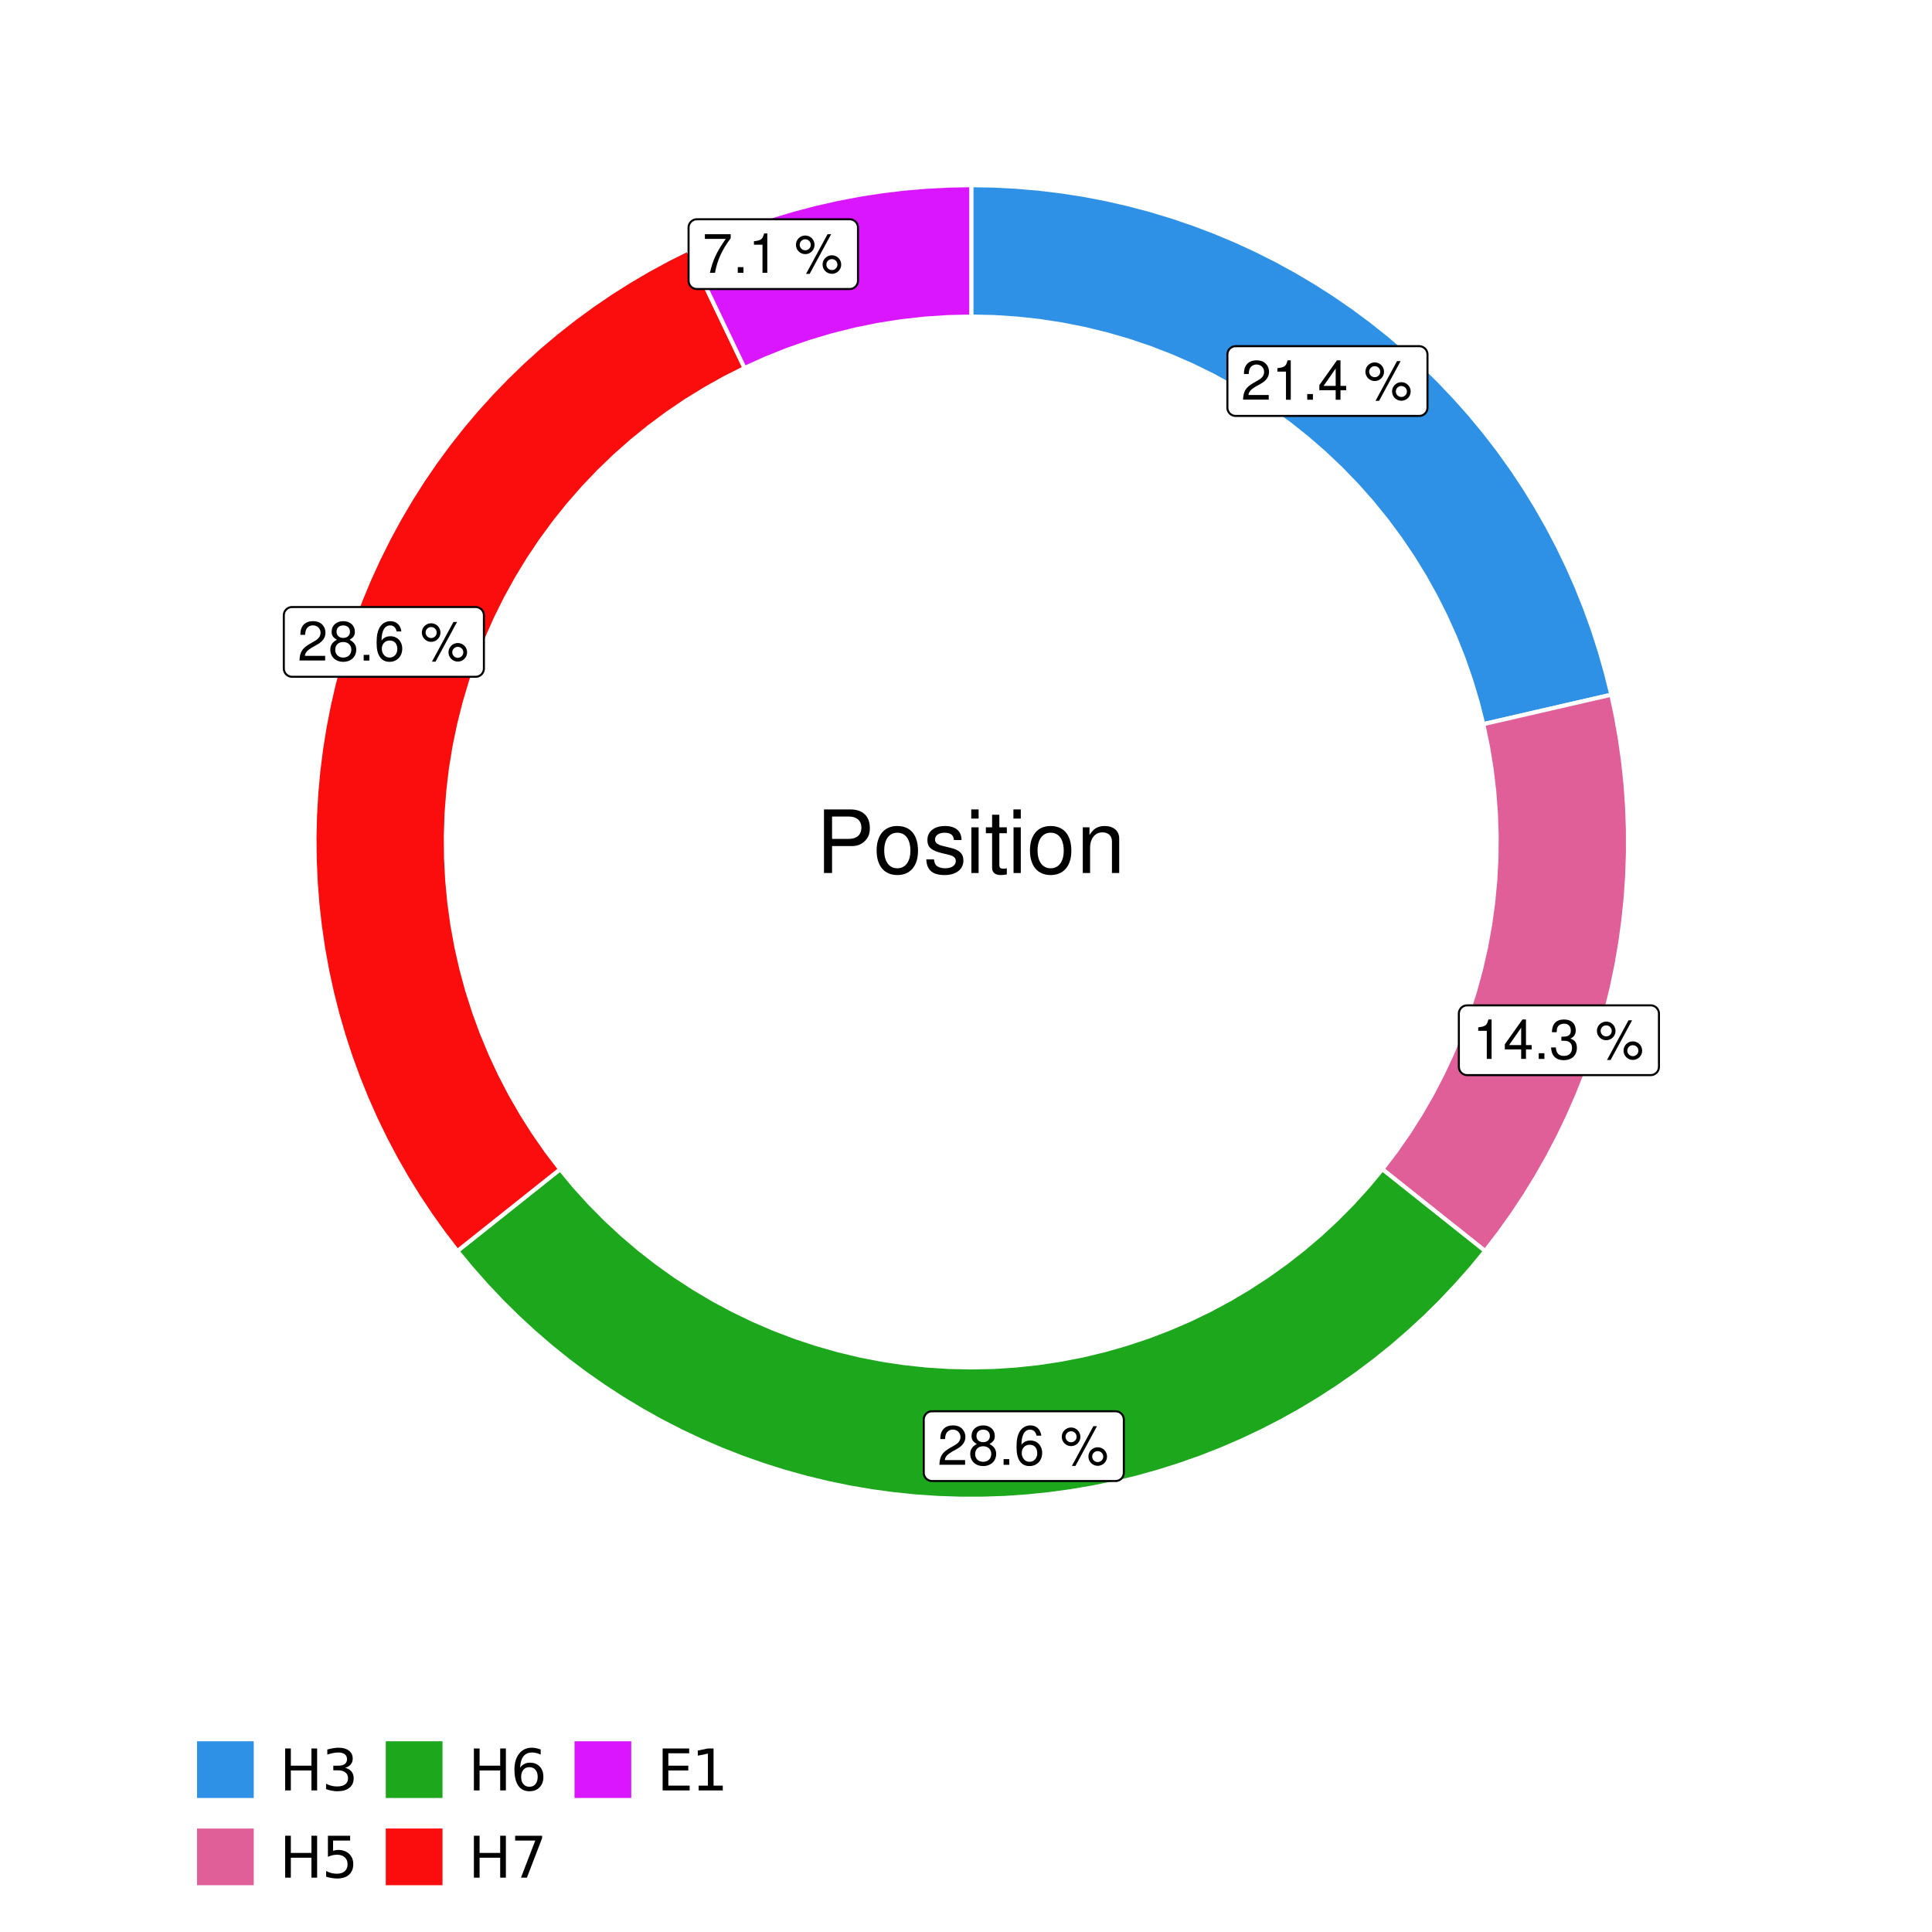 <?xml version="1.0" encoding="UTF-8"?>
<svg xmlns="http://www.w3.org/2000/svg" xmlns:xlink="http://www.w3.org/1999/xlink" width="504pt" height="504pt" viewBox="0 0 504 504" version="1.1">
<defs>
<g>
<symbol overflow="visible" id="glyph0-0">
<path style="stroke:none;" d=""/>
</symbol>
<symbol overflow="visible" id="glyph0-1">
<path style="stroke:none;" d="M 7.188 -1.234 L 1.891 -1.234 C 2.016 -2.094 2.469 -2.625 3.719 -3.391 L 5.141 -4.188 C 6.547 -4.969 7.266 -6.016 7.266 -7.281 C 7.266 -8.141 6.922 -8.922 6.328 -9.484 C 5.734 -10.031 4.984 -10.281 4.031 -10.281 C 2.766 -10.281 1.812 -9.828 1.25 -8.938 C 0.891 -8.406 0.734 -7.766 0.719 -6.719 L 1.969 -6.719 C 2 -7.422 2.094 -7.828 2.266 -8.172 C 2.594 -8.797 3.234 -9.188 4 -9.188 C 5.141 -9.188 5.984 -8.359 5.984 -7.25 C 5.984 -6.422 5.516 -5.719 4.625 -5.203 L 3.312 -4.438 C 1.203 -3.234 0.594 -2.266 0.484 -0.016 L 7.188 -0.016 Z M 7.188 -1.234 "/>
</symbol>
<symbol overflow="visible" id="glyph0-2">
<path style="stroke:none;" d="M 3.688 -7.328 L 3.688 0 L 4.938 0 L 4.938 -10.281 L 4.109 -10.281 C 3.672 -8.703 3.391 -8.484 1.453 -8.234 L 1.453 -7.328 Z M 3.688 -7.328 "/>
</symbol>
<symbol overflow="visible" id="glyph0-3">
<path style="stroke:none;" d="M 2.719 -1.484 L 1.234 -1.484 L 1.234 0 L 2.719 0 Z M 2.719 -1.484 "/>
</symbol>
<symbol overflow="visible" id="glyph0-4">
<path style="stroke:none;" d="M 4.656 -2.484 L 4.656 0 L 5.906 0 L 5.906 -2.484 L 7.391 -2.484 L 7.391 -3.609 L 5.906 -3.609 L 5.906 -10.281 L 4.984 -10.281 L 0.391 -3.812 L 0.391 -2.484 Z M 4.656 -3.609 L 1.5 -3.609 L 4.656 -8.141 Z M 4.656 -3.609 "/>
</symbol>
<symbol overflow="visible" id="glyph0-5">
<path style="stroke:none;" d=""/>
</symbol>
<symbol overflow="visible" id="glyph0-6">
<path style="stroke:none;" d="M 2.828 -9.734 C 1.5 -9.734 0.406 -8.641 0.406 -7.312 C 0.406 -5.969 1.5 -4.875 2.844 -4.875 C 4.172 -4.875 5.266 -5.969 5.266 -7.281 C 5.266 -8.656 4.188 -9.734 2.828 -9.734 Z M 2.828 -8.75 C 3.641 -8.75 4.281 -8.109 4.281 -7.297 C 4.281 -6.516 3.625 -5.875 2.844 -5.875 C 2.047 -5.875 1.391 -6.516 1.391 -7.312 C 1.391 -8.109 2.031 -8.75 2.828 -8.75 Z M 8.656 -10.078 L 3.047 0.281 L 3.984 0.281 L 9.594 -10.078 Z M 9.781 -4.578 C 8.453 -4.578 7.359 -3.5 7.359 -2.156 C 7.359 -0.812 8.453 0.266 9.797 0.266 C 11.125 0.266 12.219 -0.812 12.219 -2.141 C 12.219 -3.5 11.141 -4.578 9.781 -4.578 Z M 9.781 -3.578 C 10.594 -3.578 11.234 -2.938 11.234 -2.141 C 11.234 -1.359 10.578 -0.719 9.797 -0.719 C 8.984 -0.719 8.344 -1.359 8.344 -2.156 C 8.344 -2.938 8.984 -3.578 9.781 -3.578 Z M 9.781 -3.578 "/>
</symbol>
<symbol overflow="visible" id="glyph0-7">
<path style="stroke:none;" d="M 3.141 -4.734 L 3.828 -4.734 C 5.188 -4.734 5.922 -4.094 5.922 -2.859 C 5.922 -1.562 5.141 -0.781 3.844 -0.781 C 2.453 -0.781 1.797 -1.484 1.703 -2.984 L 0.453 -2.984 C 0.516 -2.156 0.656 -1.625 0.891 -1.172 C 1.422 -0.172 2.406 0.328 3.781 0.328 C 5.859 0.328 7.188 -0.922 7.188 -2.875 C 7.188 -4.188 6.703 -4.891 5.484 -5.312 C 6.422 -5.703 6.891 -6.406 6.891 -7.453 C 6.891 -9.219 5.75 -10.281 3.828 -10.281 C 1.797 -10.281 0.719 -9.141 0.672 -6.969 L 1.922 -6.969 C 1.938 -7.594 1.984 -7.953 2.141 -8.266 C 2.438 -8.844 3.062 -9.188 3.844 -9.188 C 4.953 -9.188 5.609 -8.516 5.609 -7.406 C 5.609 -6.688 5.359 -6.234 4.812 -6 C 4.469 -5.859 4.016 -5.797 3.141 -5.781 Z M 3.141 -4.734 "/>
</symbol>
<symbol overflow="visible" id="glyph0-8">
<path style="stroke:none;" d="M 5.562 -5.422 C 6.609 -6.062 6.938 -6.562 6.938 -7.531 C 6.938 -9.156 5.703 -10.281 3.906 -10.281 C 2.141 -10.281 0.875 -9.156 0.875 -7.547 C 0.875 -6.562 1.203 -6.078 2.25 -5.422 C 1.094 -4.828 0.531 -4 0.531 -2.859 C 0.531 -0.984 1.906 0.328 3.906 0.328 C 5.906 0.328 7.297 -0.984 7.297 -2.859 C 7.297 -4 6.719 -4.828 5.562 -5.422 Z M 3.906 -9.172 C 4.984 -9.172 5.656 -8.531 5.656 -7.5 C 5.656 -6.547 4.969 -5.906 3.906 -5.906 C 2.844 -5.906 2.156 -6.547 2.156 -7.531 C 2.156 -8.531 2.844 -9.172 3.906 -9.172 Z M 3.906 -4.844 C 5.156 -4.844 6.016 -4.031 6.016 -2.828 C 6.016 -1.594 5.172 -0.781 3.875 -0.781 C 2.656 -0.781 1.812 -1.625 1.812 -2.812 C 1.812 -4.031 2.641 -4.844 3.906 -4.844 Z M 3.906 -4.844 "/>
</symbol>
<symbol overflow="visible" id="glyph0-9">
<path style="stroke:none;" d="M 7.078 -7.609 C 6.844 -9.281 5.766 -10.281 4.219 -10.281 C 3.109 -10.281 2.125 -9.734 1.516 -8.812 C 0.875 -7.812 0.609 -6.562 0.609 -4.688 C 0.609 -2.953 0.859 -1.859 1.469 -0.953 C 2 -0.109 2.891 0.328 4 0.328 C 5.922 0.328 7.297 -1.109 7.297 -3.109 C 7.297 -5 6.016 -6.344 4.203 -6.344 C 3.219 -6.344 2.438 -5.969 1.891 -5.219 C 1.906 -7.766 2.703 -9.172 4.141 -9.172 C 5.016 -9.172 5.625 -8.609 5.828 -7.609 Z M 4.047 -5.234 C 5.266 -5.234 6.016 -4.375 6.016 -3.016 C 6.016 -1.719 5.156 -0.781 4.016 -0.781 C 2.844 -0.781 1.969 -1.766 1.969 -3.078 C 1.969 -4.344 2.812 -5.234 4.047 -5.234 Z M 4.047 -5.234 "/>
</symbol>
<symbol overflow="visible" id="glyph0-10">
<path style="stroke:none;" d="M 7.391 -10.078 L 0.656 -10.078 L 0.656 -8.844 L 6.094 -8.844 C 3.703 -5.422 2.719 -3.312 1.969 0 L 3.297 0 C 3.859 -3.234 5.125 -6 7.391 -9.031 Z M 7.391 -10.078 "/>
</symbol>
<symbol overflow="visible" id="glyph1-0">
<path style="stroke:none;" d=""/>
</symbol>
<symbol overflow="visible" id="glyph1-1">
<path style="stroke:none;" d="M 4.188 -7.031 L 9.406 -7.031 C 10.703 -7.031 11.719 -7.422 12.609 -8.219 C 13.609 -9.125 14.047 -10.203 14.047 -11.719 C 14.047 -14.844 12.203 -16.594 8.922 -16.594 L 2.078 -16.594 L 2.078 0 L 4.188 0 Z M 4.188 -8.906 L 4.188 -14.734 L 8.609 -14.734 C 10.625 -14.734 11.844 -13.641 11.844 -11.812 C 11.844 -10 10.625 -8.906 8.609 -8.906 Z M 4.188 -8.906 "/>
</symbol>
<symbol overflow="visible" id="glyph1-2">
<path style="stroke:none;" d="M 6.188 -12.266 C 2.828 -12.266 0.812 -9.875 0.812 -5.875 C 0.812 -1.844 2.828 0.531 6.219 0.531 C 9.578 0.531 11.609 -1.859 11.609 -5.781 C 11.609 -9.922 9.656 -12.266 6.188 -12.266 Z M 6.219 -10.516 C 8.359 -10.516 9.625 -8.766 9.625 -5.812 C 9.625 -2.984 8.312 -1.234 6.219 -1.234 C 4.094 -1.234 2.797 -2.984 2.797 -5.875 C 2.797 -8.766 4.094 -10.516 6.219 -10.516 Z M 6.219 -10.516 "/>
</symbol>
<symbol overflow="visible" id="glyph1-3">
<path style="stroke:none;" d="M 9.969 -8.609 C 9.953 -10.953 8.406 -12.266 5.641 -12.266 C 2.875 -12.266 1.062 -10.844 1.062 -8.625 C 1.062 -6.766 2.031 -5.875 4.844 -5.188 L 6.625 -4.766 C 7.938 -4.438 8.469 -3.969 8.469 -3.125 C 8.469 -1.984 7.359 -1.234 5.688 -1.234 C 4.672 -1.234 3.797 -1.531 3.328 -2.031 C 3.031 -2.375 2.891 -2.703 2.781 -3.547 L 0.781 -3.547 C 0.859 -0.797 2.406 0.531 5.531 0.531 C 8.531 0.531 10.453 -0.953 10.453 -3.25 C 10.453 -5.031 9.453 -6.016 7.078 -6.578 L 5.266 -7.016 C 3.703 -7.375 3.047 -7.875 3.047 -8.719 C 3.047 -9.828 4.031 -10.516 5.578 -10.516 C 7.109 -10.516 7.922 -9.859 7.969 -8.609 Z M 9.969 -8.609 "/>
</symbol>
<symbol overflow="visible" id="glyph1-4">
<path style="stroke:none;" d="M 3.422 -11.922 L 1.531 -11.922 L 1.531 0 L 3.422 0 Z M 3.422 -16.594 L 1.5 -16.594 L 1.5 -14.203 L 3.422 -14.203 Z M 3.422 -16.594 "/>
</symbol>
<symbol overflow="visible" id="glyph1-5">
<path style="stroke:none;" d="M 5.781 -11.922 L 3.828 -11.922 L 3.828 -15.203 L 1.938 -15.203 L 1.938 -11.922 L 0.312 -11.922 L 0.312 -10.375 L 1.938 -10.375 L 1.938 -1.359 C 1.938 -0.141 2.75 0.531 4.234 0.531 C 4.734 0.531 5.141 0.484 5.781 0.359 L 5.781 -1.234 C 5.516 -1.156 5.266 -1.141 4.875 -1.141 C 4.047 -1.141 3.828 -1.359 3.828 -2.203 L 3.828 -10.375 L 5.781 -10.375 Z M 5.781 -11.922 "/>
</symbol>
<symbol overflow="visible" id="glyph1-6">
<path style="stroke:none;" d="M 1.594 -11.922 L 1.594 0 L 3.5 0 L 3.5 -6.578 C 3.5 -9.016 4.781 -10.609 6.734 -10.609 C 8.234 -10.609 9.203 -9.703 9.203 -8.266 L 9.203 0 L 11.094 0 L 11.094 -9.016 C 11.094 -11 9.609 -12.266 7.312 -12.266 C 5.531 -12.266 4.391 -11.594 3.344 -9.922 L 3.344 -11.922 Z M 1.594 -11.922 "/>
</symbol>
<symbol overflow="visible" id="glyph2-0">
<path style="stroke:none;" d="M 0.75 2.656 L 0.75 -10.578 L 8.25 -10.578 L 8.25 2.656 Z M 1.594 1.812 L 7.406 1.812 L 7.406 -9.734 L 1.594 -9.734 Z M 1.594 1.812 "/>
</symbol>
<symbol overflow="visible" id="glyph2-1">
<path style="stroke:none;" d="M 1.469 -10.938 L 2.953 -10.938 L 2.953 -6.453 L 8.328 -6.453 L 8.328 -10.938 L 9.812 -10.938 L 9.812 0 L 8.328 0 L 8.328 -5.203 L 2.953 -5.203 L 2.953 0 L 1.469 0 Z M 1.469 -10.938 "/>
</symbol>
<symbol overflow="visible" id="glyph2-2">
<path style="stroke:none;" d="M 6.094 -5.891 C 6.801 -5.742 7.352 -5.43 7.75 -4.953 C 8.145 -4.473 8.344 -3.879 8.344 -3.172 C 8.344 -2.098 7.969 -1.266 7.219 -0.672 C 6.477 -0.078 5.426 0.219 4.062 0.219 C 3.602 0.219 3.129 0.172 2.641 0.078 C 2.16 -0.016 1.66 -0.148 1.141 -0.328 L 1.141 -1.766 C 1.555 -1.523 2.004 -1.344 2.484 -1.219 C 2.973 -1.094 3.484 -1.031 4.016 -1.031 C 4.941 -1.031 5.648 -1.211 6.141 -1.578 C 6.629 -1.941 6.875 -2.473 6.875 -3.172 C 6.875 -3.816 6.645 -4.32 6.188 -4.688 C 5.738 -5.051 5.113 -5.234 4.312 -5.234 L 3.031 -5.234 L 3.031 -6.453 L 4.359 -6.453 C 5.086 -6.453 5.645 -6.598 6.031 -6.891 C 6.414 -7.18 6.609 -7.598 6.609 -8.141 C 6.609 -8.703 6.41 -9.133 6.016 -9.438 C 5.617 -9.738 5.051 -9.891 4.312 -9.891 C 3.906 -9.891 3.469 -9.844 3 -9.75 C 2.539 -9.664 2.031 -9.531 1.469 -9.344 L 1.469 -10.672 C 2.031 -10.828 2.555 -10.941 3.047 -11.016 C 3.535 -11.098 4 -11.141 4.438 -11.141 C 5.562 -11.141 6.453 -10.883 7.109 -10.375 C 7.766 -9.863 8.094 -9.172 8.094 -8.297 C 8.094 -7.691 7.914 -7.18 7.562 -6.766 C 7.219 -6.348 6.727 -6.055 6.094 -5.891 Z M 6.094 -5.891 "/>
</symbol>
<symbol overflow="visible" id="glyph2-3">
<path style="stroke:none;" d="M 1.625 -10.938 L 7.422 -10.938 L 7.422 -9.688 L 2.969 -9.688 L 2.969 -7.016 C 3.188 -7.086 3.398 -7.141 3.609 -7.172 C 3.828 -7.211 4.047 -7.234 4.266 -7.234 C 5.484 -7.234 6.445 -6.895 7.156 -6.219 C 7.875 -5.551 8.234 -4.648 8.234 -3.516 C 8.234 -2.336 7.863 -1.422 7.125 -0.766 C 6.395 -0.109 5.363 0.219 4.031 0.219 C 3.57 0.219 3.102 0.176 2.625 0.094 C 2.156 0.02 1.664 -0.094 1.156 -0.25 L 1.156 -1.75 C 1.594 -1.508 2.047 -1.328 2.516 -1.203 C 2.984 -1.086 3.477 -1.031 4 -1.031 C 4.852 -1.031 5.523 -1.25 6.016 -1.688 C 6.504 -2.133 6.75 -2.742 6.75 -3.516 C 6.75 -4.273 6.504 -4.875 6.016 -5.312 C 5.523 -5.758 4.852 -5.984 4 -5.984 C 3.602 -5.984 3.207 -5.938 2.812 -5.844 C 2.426 -5.758 2.031 -5.625 1.625 -5.438 Z M 1.625 -10.938 "/>
</symbol>
<symbol overflow="visible" id="glyph2-4">
<path style="stroke:none;" d="M 4.953 -6.062 C 4.285 -6.062 3.758 -5.832 3.375 -5.375 C 2.988 -4.914 2.797 -4.297 2.797 -3.516 C 2.797 -2.723 2.988 -2.098 3.375 -1.641 C 3.758 -1.18 4.285 -0.953 4.953 -0.953 C 5.617 -0.953 6.145 -1.18 6.531 -1.641 C 6.914 -2.098 7.109 -2.723 7.109 -3.516 C 7.109 -4.297 6.914 -4.914 6.531 -5.375 C 6.145 -5.832 5.617 -6.062 4.953 -6.062 Z M 7.891 -10.688 L 7.891 -9.344 C 7.516 -9.52 7.141 -9.656 6.766 -9.75 C 6.391 -9.844 6.016 -9.891 5.641 -9.891 C 4.66 -9.891 3.91 -9.555 3.391 -8.891 C 2.879 -8.234 2.586 -7.238 2.516 -5.906 C 2.805 -6.332 3.164 -6.66 3.594 -6.891 C 4.031 -7.117 4.516 -7.234 5.047 -7.234 C 6.141 -7.234 7.004 -6.898 7.641 -6.234 C 8.273 -5.566 8.594 -4.66 8.594 -3.516 C 8.594 -2.391 8.258 -1.484 7.594 -0.797 C 6.938 -0.117 6.055 0.219 4.953 0.219 C 3.68 0.219 2.711 -0.266 2.047 -1.234 C 1.379 -2.211 1.047 -3.617 1.047 -5.453 C 1.047 -7.18 1.457 -8.562 2.281 -9.594 C 3.102 -10.625 4.203 -11.141 5.578 -11.141 C 5.953 -11.141 6.328 -11.098 6.703 -11.016 C 7.078 -10.941 7.473 -10.832 7.891 -10.688 Z M 7.891 -10.688 "/>
</symbol>
<symbol overflow="visible" id="glyph2-5">
<path style="stroke:none;" d="M 1.234 -10.938 L 8.266 -10.938 L 8.266 -10.312 L 4.297 0 L 2.75 0 L 6.484 -9.688 L 1.234 -9.688 Z M 1.234 -10.938 "/>
</symbol>
<symbol overflow="visible" id="glyph2-6">
<path style="stroke:none;" d="M 1.469 -10.938 L 8.391 -10.938 L 8.391 -9.688 L 2.953 -9.688 L 2.953 -6.453 L 8.156 -6.453 L 8.156 -5.203 L 2.953 -5.203 L 2.953 -1.25 L 8.516 -1.25 L 8.516 0 L 1.469 0 Z M 1.469 -10.938 "/>
</symbol>
<symbol overflow="visible" id="glyph2-7">
<path style="stroke:none;" d="M 1.859 -1.25 L 4.281 -1.25 L 4.281 -9.594 L 1.641 -9.062 L 1.641 -10.406 L 4.266 -10.938 L 5.75 -10.938 L 5.75 -1.25 L 8.156 -1.25 L 8.156 0 L 1.859 0 Z M 1.859 -1.25 "/>
</symbol>
</g>
<clipPath id="clip1">
  <path d="M 30.98 0 L 473.023 0 L 473.023 504 L 30.98 504 Z M 30.98 0 "/>
</clipPath>
<clipPath id="clip2">
  <path d="M 39.199 5.48 L 467.543 5.48 L 467.543 433.824 L 39.199 433.824 Z M 39.199 5.48 "/>
</clipPath>
</defs>
<g id="surface4">
<rect x="0" y="0" width="504" height="504" style="fill:rgb(100%,100%,100%);fill-opacity:1;stroke:none;"/>
<g clip-path="url(#clip1)" clip-rule="nonzero">
<path style="fill-rule:nonzero;fill:rgb(100%,100%,100%);fill-opacity:1;stroke-width:1.067;stroke-linecap:round;stroke-linejoin:round;stroke:rgb(100%,100%,100%);stroke-opacity:1;stroke-miterlimit:10;" d="M 30.98 504 L 473.023 504 L 473.023 0 L 30.98 0 Z M 30.98 504 "/>
</g>
<g clip-path="url(#clip2)" clip-rule="nonzero">
<path style=" stroke:none;fill-rule:nonzero;fill:rgb(100%,100%,100%);fill-opacity:1;" d="M 39.199 433.824 L 467.543 433.824 L 467.543 5.48 L 39.199 5.48 Z M 39.199 433.824 "/>
</g>
<path style="fill-rule:nonzero;fill:rgb(18.039%,56.863%,89.804%);fill-opacity:1;stroke-width:1.067;stroke-linecap:butt;stroke-linejoin:miter;stroke:rgb(100%,100%,100%);stroke-opacity:1;stroke-miterlimit:10;" d="M 386.949 188.91 L 393.629 187.375 L 400.305 185.836 L 406.984 184.301 L 413.664 182.762 L 420.344 181.227 L 418.918 175.492 L 417.297 169.812 L 415.484 164.191 L 413.477 158.637 L 411.277 153.152 L 408.891 147.75 L 406.32 142.434 L 403.566 137.207 L 400.637 132.078 L 397.531 127.055 L 394.254 122.141 L 390.809 117.34 L 387.199 112.664 L 383.434 108.113 L 379.508 103.699 L 375.438 99.418 L 371.223 95.281 L 366.863 91.293 L 362.371 87.457 L 357.75 83.777 L 353.004 80.262 L 348.141 76.91 L 343.164 73.727 L 338.082 70.719 L 332.898 67.887 L 327.617 65.238 L 322.25 62.77 L 316.801 60.488 L 311.277 58.398 L 305.688 56.496 L 300.031 54.789 L 294.32 53.281 L 288.562 51.965 L 282.762 50.852 L 276.926 49.941 L 271.059 49.23 L 265.176 48.723 L 259.277 48.414 L 253.371 48.312 L 253.371 82.582 L 259.312 82.711 L 265.246 83.098 L 271.156 83.738 L 277.031 84.641 L 282.863 85.793 L 288.641 87.195 L 294.352 88.852 L 299.984 90.75 L 305.527 92.895 L 310.977 95.273 L 316.316 97.891 L 321.535 100.734 L 326.629 103.801 L 331.582 107.086 L 336.391 110.582 L 341.039 114.285 L 345.527 118.188 L 349.84 122.277 L 353.973 126.551 L 357.914 131 L 361.66 135.617 L 365.203 140.395 L 368.531 145.316 L 371.648 150.379 L 374.539 155.574 L 377.203 160.887 L 379.637 166.312 L 381.832 171.84 L 383.781 177.453 L 385.488 183.148 Z M 386.949 188.91 "/>
<path style="fill-rule:nonzero;fill:rgb(88.235%,37.255%,60%);fill-opacity:1;stroke-width:1.067;stroke-linecap:butt;stroke-linejoin:miter;stroke:rgb(100%,100%,100%);stroke-opacity:1;stroke-miterlimit:10;" d="M 360.613 305.016 L 365.973 309.285 L 371.336 313.555 L 376.699 317.82 L 382.062 322.09 L 387.422 326.359 L 391.031 321.664 L 394.473 316.848 L 397.746 311.914 L 400.848 306.871 L 403.773 301.723 L 406.52 296.477 L 409.082 291.141 L 411.457 285.715 L 413.648 280.215 L 415.645 274.641 L 417.445 269 L 419.055 263.305 L 420.465 257.555 L 421.672 251.758 L 422.68 245.922 L 423.488 240.059 L 424.09 234.168 L 424.492 228.262 L 424.688 222.344 L 424.676 216.422 L 424.465 210.504 L 424.047 204.598 L 423.422 198.711 L 422.598 192.848 L 421.57 187.016 L 420.344 181.227 L 413.664 182.762 L 406.984 184.301 L 400.305 185.836 L 393.629 187.375 L 386.949 188.91 L 388.141 194.652 L 389.086 200.441 L 389.785 206.262 L 390.23 212.109 L 390.43 217.969 L 390.375 223.836 L 390.07 229.691 L 389.516 235.527 L 388.715 241.336 L 387.664 247.105 L 386.363 252.824 L 384.824 258.484 L 383.043 264.07 L 381.023 269.574 L 378.773 274.992 L 376.289 280.305 L 373.582 285.504 L 370.656 290.586 L 367.516 295.539 L 364.164 300.352 Z M 360.613 305.016 "/>
<path style="fill-rule:nonzero;fill:rgb(10.98%,65.49%,10.98%);fill-opacity:1;stroke-width:1.067;stroke-linecap:butt;stroke-linejoin:miter;stroke:rgb(100%,100%,100%);stroke-opacity:1;stroke-miterlimit:10;" d="M 146.129 305.016 L 135.402 313.555 L 130.043 317.82 L 119.316 326.359 L 123.012 330.84 L 126.855 335.195 L 130.844 339.418 L 134.977 343.504 L 139.242 347.445 L 143.641 351.242 L 148.164 354.887 L 152.809 358.375 L 157.57 361.703 L 162.438 364.867 L 167.414 367.867 L 172.488 370.695 L 177.656 373.352 L 182.91 375.832 L 188.242 378.129 L 193.652 380.246 L 199.133 382.176 L 204.672 383.922 L 210.27 385.48 L 215.914 386.844 L 221.605 388.02 L 227.328 389 L 233.086 389.785 L 238.863 390.375 L 244.66 390.77 L 250.465 390.965 L 256.273 390.965 L 262.078 390.77 L 267.875 390.375 L 273.656 389.785 L 279.41 389 L 285.137 388.02 L 290.824 386.844 L 296.473 385.48 L 302.066 383.922 L 307.609 382.176 L 313.086 380.246 L 318.496 378.129 L 323.832 375.832 L 329.086 373.352 L 334.254 370.695 L 339.324 367.867 L 344.301 364.867 L 349.172 361.703 L 353.934 358.375 L 358.578 354.887 L 363.102 351.242 L 367.496 347.445 L 371.766 343.504 L 375.895 339.418 L 379.883 335.195 L 383.73 330.84 L 387.422 326.359 L 382.062 322.09 L 376.699 317.82 L 371.336 313.555 L 365.973 309.285 L 360.613 305.016 L 356.863 309.527 L 352.926 313.871 L 348.805 318.043 L 344.508 322.035 L 340.043 325.84 L 335.422 329.449 L 330.652 332.859 L 325.738 336.059 L 320.695 339.047 L 315.523 341.82 L 310.242 344.367 L 304.855 346.684 L 299.375 348.77 L 293.812 350.621 L 288.172 352.23 L 282.469 353.598 L 276.715 354.719 L 270.914 355.594 L 265.086 356.219 L 259.234 356.598 L 253.371 356.723 L 247.508 356.598 L 241.656 356.219 L 235.824 355.594 L 230.027 354.719 L 224.27 353.598 L 218.566 352.23 L 212.93 350.621 L 207.363 348.77 L 201.883 346.684 L 196.496 344.367 L 191.215 341.82 L 186.047 339.047 L 181 336.059 L 176.086 332.859 L 171.316 329.449 L 166.695 325.84 L 162.234 322.035 L 157.938 318.043 L 153.816 313.871 L 149.875 309.527 Z M 146.129 305.016 "/>
<path style="fill-rule:nonzero;fill:rgb(98.431%,5.098%,5.098%);fill-opacity:1;stroke-width:1.067;stroke-linecap:butt;stroke-linejoin:miter;stroke:rgb(100%,100%,100%);stroke-opacity:1;stroke-miterlimit:10;" d="M 194.23 95.996 L 188.316 83.629 L 185.359 77.449 L 179.445 65.082 L 174.246 67.676 L 169.141 70.445 L 164.133 73.387 L 159.227 76.496 L 154.426 79.77 L 149.742 83.203 L 145.176 86.797 L 140.734 90.539 L 136.422 94.434 L 132.246 98.469 L 128.207 102.645 L 124.312 106.953 L 120.566 111.395 L 116.973 115.957 L 113.535 120.641 L 110.258 125.438 L 107.148 130.344 L 104.203 135.352 L 101.434 140.457 L 98.836 145.652 L 96.414 150.934 L 94.176 156.293 L 92.121 161.727 L 90.25 167.227 L 88.566 172.785 L 87.07 178.402 L 85.77 184.062 L 84.66 189.762 L 83.742 195.5 L 83.023 201.266 L 82.496 207.051 L 82.168 212.848 L 82.035 218.656 L 82.102 224.465 L 82.363 230.27 L 82.82 236.059 L 83.473 241.832 L 84.324 247.578 L 85.367 253.293 L 86.605 258.969 L 88.031 264.598 L 89.652 270.176 L 91.457 275.699 L 93.453 281.156 L 95.629 286.539 L 97.984 291.848 L 100.523 297.074 L 103.234 302.211 L 106.121 307.254 L 109.176 312.195 L 112.395 317.031 L 115.777 321.754 L 119.316 326.359 L 130.043 317.82 L 135.402 313.555 L 146.129 305.016 L 142.574 300.352 L 139.223 295.539 L 136.082 290.586 L 133.156 285.504 L 130.449 280.305 L 127.969 274.992 L 125.715 269.574 L 123.695 264.07 L 121.914 258.484 L 120.375 252.824 L 119.078 247.105 L 118.027 241.336 L 117.223 235.527 L 116.668 229.691 L 116.363 223.836 L 116.309 217.969 L 116.508 212.109 L 116.957 206.262 L 117.652 200.441 L 118.598 194.652 L 119.793 188.91 L 121.227 183.227 L 122.906 177.605 L 124.824 172.066 L 126.977 166.609 L 129.363 161.254 L 131.973 156.004 L 134.809 150.867 L 137.859 145.859 L 141.121 140.988 L 144.586 136.258 L 148.254 131.68 L 152.113 127.266 L 156.156 123.02 L 160.379 118.949 L 164.773 115.062 L 169.328 111.371 L 174.035 107.875 L 178.887 104.582 L 183.879 101.504 L 188.996 98.637 Z M 194.23 95.996 "/>
<path style="fill-rule:nonzero;fill:rgb(85.49%,8.627%,100%);fill-opacity:1;stroke-width:1.067;stroke-linecap:butt;stroke-linejoin:miter;stroke:rgb(100%,100%,100%);stroke-opacity:1;stroke-miterlimit:10;" d="M 253.371 82.582 L 253.371 48.312 L 247.492 48.414 L 241.621 48.719 L 235.762 49.223 L 229.926 49.926 L 224.117 50.828 L 218.34 51.934 L 212.605 53.234 L 206.922 54.73 L 201.289 56.422 L 195.723 58.305 L 190.219 60.375 L 184.793 62.637 L 179.445 65.082 L 185.359 77.449 L 188.316 83.629 L 194.23 95.996 L 199.805 93.48 L 205.484 91.219 L 211.258 89.211 L 217.117 87.461 L 223.051 85.977 L 229.039 84.758 L 235.082 83.809 L 241.156 83.125 L 247.258 82.719 Z M 253.371 82.582 "/>
<path style="fill-rule:nonzero;fill:rgb(100%,100%,100%);fill-opacity:1;stroke-width:0.533;stroke-linecap:round;stroke-linejoin:round;stroke:rgb(0%,0%,0%);stroke-opacity:1;stroke-miterlimit:10;" d="M 322.348 108.504 L 370.227 108.504 L 370.141 108.504 L 370.488 108.488 L 370.828 108.422 L 371.152 108.297 L 371.453 108.121 L 371.723 107.902 L 371.953 107.645 L 372.141 107.348 L 372.273 107.031 L 372.359 106.691 L 372.387 106.344 L 372.387 92.465 L 372.359 92.117 L 372.273 91.781 L 372.141 91.461 L 371.953 91.168 L 371.723 90.906 L 371.453 90.688 L 371.152 90.516 L 370.828 90.391 L 370.488 90.32 L 370.227 90.305 L 322.348 90.305 L 322.605 90.32 L 322.258 90.309 L 321.914 90.348 L 321.582 90.445 L 321.266 90.594 L 320.98 90.793 L 320.73 91.031 L 320.52 91.312 L 320.359 91.617 L 320.25 91.949 L 320.191 92.293 L 320.188 92.465 L 320.188 106.344 L 320.191 106.172 L 320.191 106.52 L 320.25 106.863 L 320.359 107.191 L 320.52 107.5 L 320.73 107.777 L 320.98 108.02 L 321.266 108.215 L 321.582 108.363 L 321.914 108.461 L 322.258 108.504 Z M 322.348 108.504 "/>
<g style="fill:rgb(0%,0%,0%);fill-opacity:1;">
  <use xlink:href="#glyph0-1" x="323.785" y="104.276"/>
  <use xlink:href="#glyph0-2" x="331.785" y="104.276"/>
  <use xlink:href="#glyph0-3" x="339.785" y="104.276"/>
  <use xlink:href="#glyph0-4" x="343.785" y="104.276"/>
  <use xlink:href="#glyph0-5" x="351.785" y="104.276"/>
  <use xlink:href="#glyph0-6" x="355.785" y="104.276"/>
</g>
<path style="fill-rule:nonzero;fill:rgb(100%,100%,100%);fill-opacity:1;stroke-width:0.533;stroke-linecap:round;stroke-linejoin:round;stroke:rgb(0%,0%,0%);stroke-opacity:1;stroke-miterlimit:10;" d="M 382.73 280.465 L 430.613 280.465 L 430.523 280.465 L 430.871 280.449 L 431.211 280.383 L 431.539 280.258 L 431.84 280.082 L 432.109 279.863 L 432.34 279.605 L 432.523 279.309 L 432.66 278.988 L 432.742 278.652 L 432.77 278.305 L 432.77 264.426 L 432.742 264.078 L 432.66 263.742 L 432.523 263.422 L 432.34 263.129 L 432.109 262.867 L 431.84 262.648 L 431.539 262.477 L 431.211 262.352 L 430.871 262.281 L 430.613 262.266 L 382.73 262.266 L 382.992 262.281 L 382.645 262.27 L 382.301 262.309 L 381.965 262.406 L 381.652 262.555 L 381.367 262.754 L 381.113 262.992 L 380.906 263.273 L 380.746 263.578 L 380.633 263.91 L 380.578 264.254 L 380.57 264.426 L 380.57 278.305 L 380.578 278.133 L 380.578 278.48 L 380.633 278.824 L 380.746 279.152 L 380.906 279.461 L 381.113 279.738 L 381.367 279.98 L 381.652 280.176 L 381.965 280.324 L 382.301 280.422 L 382.645 280.465 Z M 382.73 280.465 "/>
<g style="fill:rgb(0%,0%,0%);fill-opacity:1;">
  <use xlink:href="#glyph0-2" x="384.172" y="276.237"/>
  <use xlink:href="#glyph0-4" x="392.172" y="276.237"/>
  <use xlink:href="#glyph0-3" x="400.172" y="276.237"/>
  <use xlink:href="#glyph0-7" x="404.172" y="276.237"/>
  <use xlink:href="#glyph0-5" x="412.172" y="276.237"/>
  <use xlink:href="#glyph0-6" x="416.172" y="276.237"/>
</g>
<path style="fill-rule:nonzero;fill:rgb(100%,100%,100%);fill-opacity:1;stroke-width:0.533;stroke-linecap:round;stroke-linejoin:round;stroke:rgb(0%,0%,0%);stroke-opacity:1;stroke-miterlimit:10;" d="M 243.133 386.355 L 291.016 386.355 L 290.926 386.355 L 291.273 386.34 L 291.613 386.27 L 291.941 386.148 L 292.242 385.973 L 292.512 385.754 L 292.742 385.492 L 292.926 385.199 L 293.062 384.879 L 293.145 384.543 L 293.176 384.195 L 293.176 370.316 L 293.145 369.969 L 293.062 369.633 L 292.926 369.312 L 292.742 369.02 L 292.512 368.758 L 292.242 368.539 L 291.941 368.363 L 291.613 368.242 L 291.273 368.172 L 291.016 368.156 L 243.133 368.156 L 243.395 368.172 L 243.047 368.156 L 242.703 368.199 L 242.367 368.297 L 242.055 368.445 L 241.77 368.641 L 241.516 368.883 L 241.309 369.16 L 241.148 369.469 L 241.035 369.797 L 240.98 370.141 L 240.973 370.316 L 240.973 384.195 L 240.98 384.023 L 240.98 384.371 L 241.035 384.711 L 241.148 385.043 L 241.309 385.352 L 241.516 385.629 L 241.77 385.867 L 242.055 386.066 L 242.367 386.215 L 242.703 386.312 L 243.047 386.355 Z M 243.133 386.355 "/>
<g style="fill:rgb(0%,0%,0%);fill-opacity:1;">
  <use xlink:href="#glyph0-1" x="244.574" y="382.124"/>
  <use xlink:href="#glyph0-8" x="252.574" y="382.124"/>
  <use xlink:href="#glyph0-3" x="260.574" y="382.124"/>
  <use xlink:href="#glyph0-9" x="264.574" y="382.124"/>
  <use xlink:href="#glyph0-5" x="272.574" y="382.124"/>
  <use xlink:href="#glyph0-6" x="276.574" y="382.124"/>
</g>
<path style="fill-rule:nonzero;fill:rgb(100%,100%,100%);fill-opacity:1;stroke-width:0.533;stroke-linecap:round;stroke-linejoin:round;stroke:rgb(0%,0%,0%);stroke-opacity:1;stroke-miterlimit:10;" d="M 76.199 176.555 L 124.078 176.555 L 123.992 176.551 L 124.34 176.539 L 124.68 176.469 L 125.004 176.344 L 125.305 176.172 L 125.574 175.953 L 125.805 175.691 L 125.992 175.398 L 126.125 175.078 L 126.211 174.742 L 126.238 174.395 L 126.238 160.516 L 126.211 160.168 L 126.125 159.828 L 125.992 159.512 L 125.805 159.215 L 125.574 158.957 L 125.305 158.734 L 125.004 158.562 L 124.68 158.438 L 124.34 158.371 L 124.078 158.355 L 76.199 158.355 L 76.457 158.371 L 76.109 158.355 L 75.766 158.398 L 75.434 158.496 L 75.117 158.645 L 74.832 158.84 L 74.582 159.082 L 74.371 159.359 L 74.211 159.668 L 74.102 159.996 L 74.043 160.34 L 74.039 160.516 L 74.039 174.395 L 74.043 174.219 L 74.043 174.566 L 74.102 174.91 L 74.211 175.242 L 74.371 175.547 L 74.582 175.828 L 74.832 176.066 L 75.117 176.266 L 75.434 176.414 L 75.766 176.512 L 76.109 176.551 Z M 76.199 176.555 "/>
<g style="fill:rgb(0%,0%,0%);fill-opacity:1;">
  <use xlink:href="#glyph0-1" x="77.637" y="172.323"/>
  <use xlink:href="#glyph0-8" x="85.637" y="172.323"/>
  <use xlink:href="#glyph0-3" x="93.637" y="172.323"/>
  <use xlink:href="#glyph0-9" x="97.637" y="172.323"/>
  <use xlink:href="#glyph0-5" x="105.637" y="172.323"/>
  <use xlink:href="#glyph0-6" x="109.637" y="172.323"/>
</g>
<path style="fill-rule:nonzero;fill:rgb(100%,100%,100%);fill-opacity:1;stroke-width:0.533;stroke-linecap:round;stroke-linejoin:round;stroke:rgb(0%,0%,0%);stroke-opacity:1;stroke-miterlimit:10;" d="M 181.785 75.402 L 221.664 75.402 L 221.578 75.398 L 221.926 75.387 L 222.266 75.316 L 222.59 75.191 L 222.891 75.02 L 223.16 74.797 L 223.391 74.539 L 223.578 74.246 L 223.715 73.926 L 223.797 73.586 L 223.824 73.242 L 223.824 59.359 L 223.797 59.016 L 223.715 58.676 L 223.578 58.355 L 223.391 58.062 L 223.16 57.805 L 222.891 57.582 L 222.59 57.41 L 222.266 57.285 L 221.926 57.215 L 221.664 57.199 L 181.785 57.199 L 182.047 57.215 L 181.699 57.203 L 181.352 57.246 L 181.02 57.34 L 180.703 57.488 L 180.418 57.688 L 180.168 57.93 L 179.961 58.207 L 179.797 58.516 L 179.688 58.844 L 179.633 59.188 L 179.625 59.359 L 179.625 73.242 L 179.633 73.066 L 179.633 73.414 L 179.688 73.758 L 179.797 74.086 L 179.961 74.395 L 180.168 74.672 L 180.418 74.914 L 180.703 75.113 L 181.02 75.262 L 181.352 75.355 L 181.699 75.398 Z M 181.785 75.402 "/>
<g style="fill:rgb(0%,0%,0%);fill-opacity:1;">
  <use xlink:href="#glyph0-10" x="183.227" y="71.171"/>
  <use xlink:href="#glyph0-3" x="191.227" y="71.171"/>
  <use xlink:href="#glyph0-2" x="195.227" y="71.171"/>
  <use xlink:href="#glyph0-5" x="203.227" y="71.171"/>
  <use xlink:href="#glyph0-6" x="207.227" y="71.171"/>
</g>
<g style="fill:rgb(0%,0%,0%);fill-opacity:1;">
  <use xlink:href="#glyph1-1" x="212.871" y="227.746"/>
  <use xlink:href="#glyph1-2" x="227.871" y="227.746"/>
  <use xlink:href="#glyph1-3" x="240.871" y="227.746"/>
  <use xlink:href="#glyph1-4" x="251.871" y="227.746"/>
  <use xlink:href="#glyph1-5" x="256.871" y="227.746"/>
  <use xlink:href="#glyph1-4" x="262.871" y="227.746"/>
  <use xlink:href="#glyph1-2" x="267.871" y="227.746"/>
  <use xlink:href="#glyph1-6" x="280.871" y="227.746"/>
</g>
<path style=" stroke:none;fill-rule:nonzero;fill:rgb(100%,100%,100%);fill-opacity:1;" d="M 39.199 498.52 L 195.875 498.52 L 195.875 447.52 L 39.199 447.52 Z M 39.199 498.52 "/>
<path style=" stroke:none;fill-rule:nonzero;fill:rgb(100%,100%,100%);fill-opacity:1;" d="M 50.156 470.281 L 67.438 470.281 L 67.438 453 L 50.156 453 Z M 50.156 470.281 "/>
<path style="fill-rule:nonzero;fill:rgb(18.039%,56.863%,89.804%);fill-opacity:1;stroke-width:1.067;stroke-linecap:butt;stroke-linejoin:miter;stroke:rgb(100%,100%,100%);stroke-opacity:1;stroke-miterlimit:10;" d="M 50.867 469.574 L 66.73 469.574 L 66.73 453.711 L 50.867 453.711 Z M 50.867 469.574 "/>
<path style=" stroke:none;fill-rule:nonzero;fill:rgb(100%,100%,100%);fill-opacity:1;" d="M 50.156 493.043 L 67.438 493.043 L 67.438 475.762 L 50.156 475.762 Z M 50.156 493.043 "/>
<path style="fill-rule:nonzero;fill:rgb(88.235%,37.255%,60%);fill-opacity:1;stroke-width:1.067;stroke-linecap:butt;stroke-linejoin:miter;stroke:rgb(100%,100%,100%);stroke-opacity:1;stroke-miterlimit:10;" d="M 50.867 492.332 L 66.73 492.332 L 66.73 476.469 L 50.867 476.469 Z M 50.867 492.332 "/>
<path style=" stroke:none;fill-rule:nonzero;fill:rgb(100%,100%,100%);fill-opacity:1;" d="M 99.395 470.281 L 116.676 470.281 L 116.676 453 L 99.395 453 Z M 99.395 470.281 "/>
<path style="fill-rule:nonzero;fill:rgb(10.98%,65.49%,10.98%);fill-opacity:1;stroke-width:1.067;stroke-linecap:butt;stroke-linejoin:miter;stroke:rgb(100%,100%,100%);stroke-opacity:1;stroke-miterlimit:10;" d="M 100.105 469.574 L 115.969 469.574 L 115.969 453.711 L 100.105 453.711 Z M 100.105 469.574 "/>
<path style=" stroke:none;fill-rule:nonzero;fill:rgb(100%,100%,100%);fill-opacity:1;" d="M 99.395 493.043 L 116.676 493.043 L 116.676 475.762 L 99.395 475.762 Z M 99.395 493.043 "/>
<path style="fill-rule:nonzero;fill:rgb(98.431%,5.098%,5.098%);fill-opacity:1;stroke-width:1.067;stroke-linecap:butt;stroke-linejoin:miter;stroke:rgb(100%,100%,100%);stroke-opacity:1;stroke-miterlimit:10;" d="M 100.105 492.332 L 115.969 492.332 L 115.969 476.469 L 100.105 476.469 Z M 100.105 492.332 "/>
<path style=" stroke:none;fill-rule:nonzero;fill:rgb(100%,100%,100%);fill-opacity:1;" d="M 148.633 470.281 L 165.914 470.281 L 165.914 453 L 148.633 453 Z M 148.633 470.281 "/>
<path style="fill-rule:nonzero;fill:rgb(85.49%,8.627%,100%);fill-opacity:1;stroke-width:1.067;stroke-linecap:butt;stroke-linejoin:miter;stroke:rgb(100%,100%,100%);stroke-opacity:1;stroke-miterlimit:10;" d="M 149.344 469.574 L 165.207 469.574 L 165.207 453.711 L 149.344 453.711 Z M 149.344 469.574 "/>
<g style="fill:rgb(0%,0%,0%);fill-opacity:1;">
  <use xlink:href="#glyph2-1" x="72.918" y="467.064"/>
  <use xlink:href="#glyph2-2" x="83.918" y="467.064"/>
</g>
<g style="fill:rgb(0%,0%,0%);fill-opacity:1;">
  <use xlink:href="#glyph2-1" x="72.918" y="489.826"/>
  <use xlink:href="#glyph2-3" x="83.918" y="489.826"/>
</g>
<g style="fill:rgb(0%,0%,0%);fill-opacity:1;">
  <use xlink:href="#glyph2-1" x="122.156" y="467.064"/>
  <use xlink:href="#glyph2-4" x="133.156" y="467.064"/>
</g>
<g style="fill:rgb(0%,0%,0%);fill-opacity:1;">
  <use xlink:href="#glyph2-1" x="122.156" y="489.826"/>
  <use xlink:href="#glyph2-5" x="133.156" y="489.826"/>
</g>
<g style="fill:rgb(0%,0%,0%);fill-opacity:1;">
  <use xlink:href="#glyph2-6" x="171.395" y="467.064"/>
  <use xlink:href="#glyph2-7" x="180.395" y="467.064"/>
</g>
</g>
</svg>
